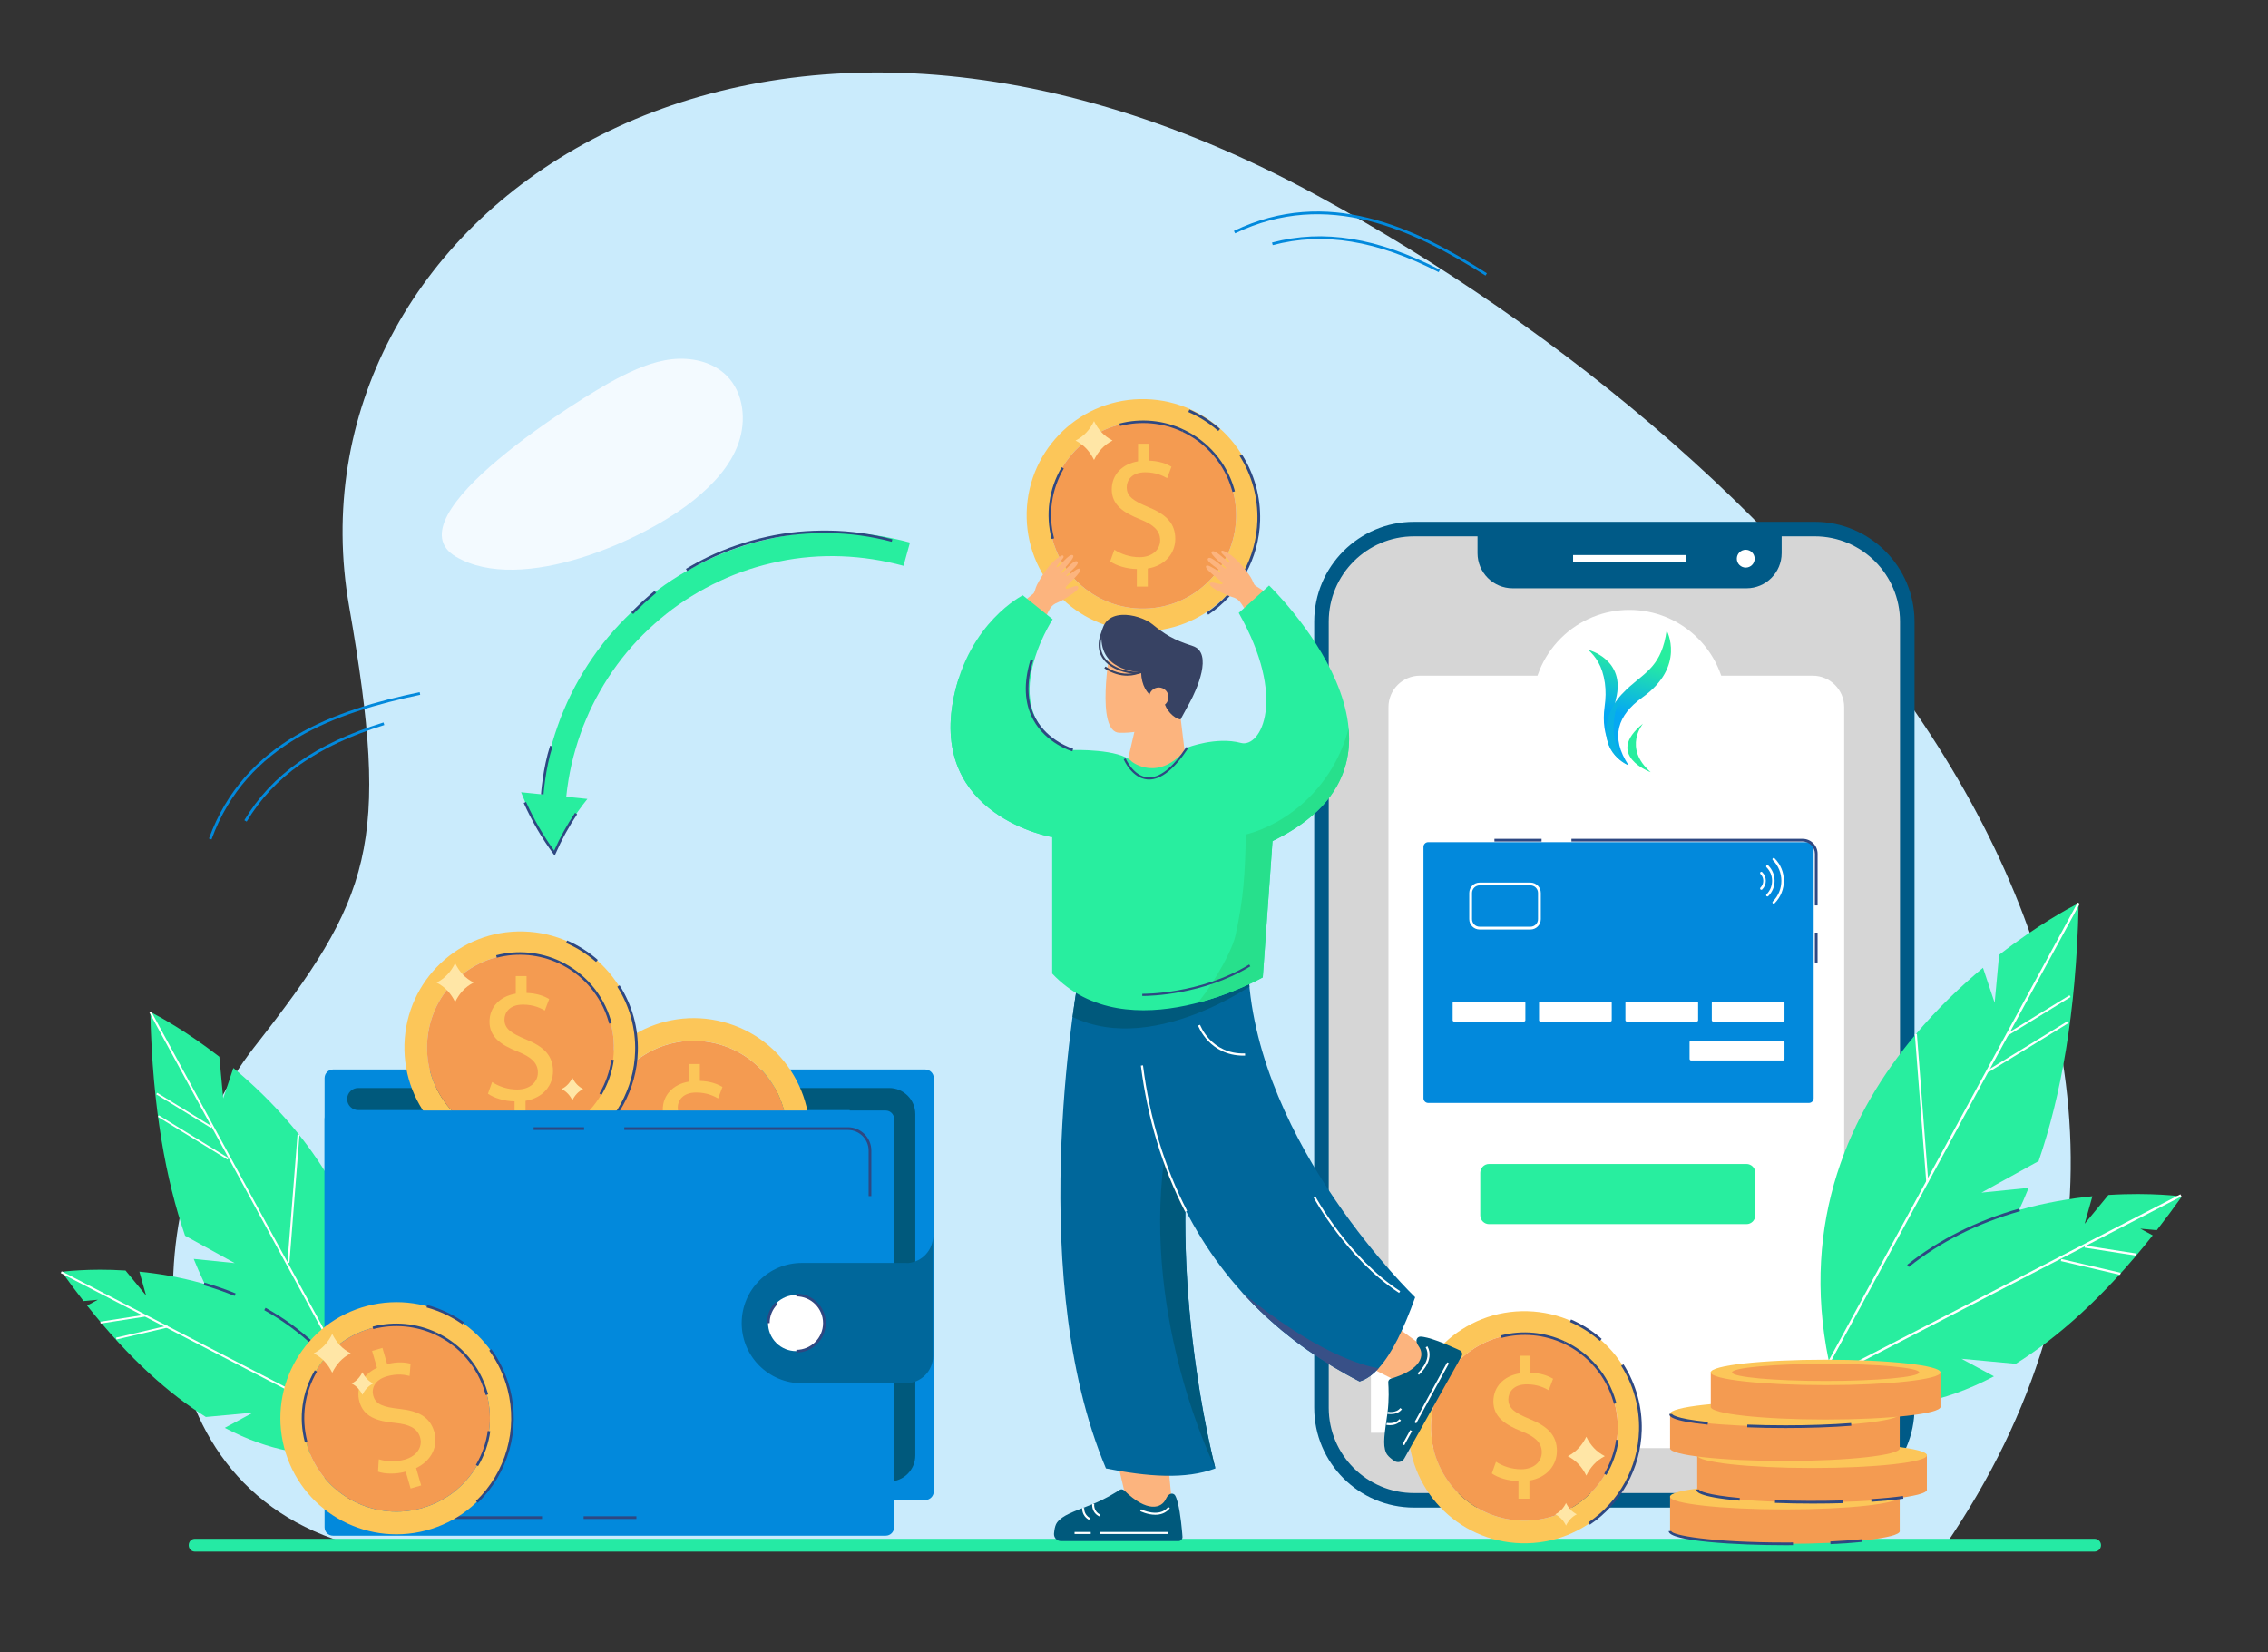 <?xml version="1.0" encoding="utf-8"?>
<!-- Generator: Adobe Illustrator 26.2.1, SVG Export Plug-In . SVG Version: 6.00 Build 0)  -->
<svg version="1.1" xmlns="http://www.w3.org/2000/svg" xmlns:xlink="http://www.w3.org/1999/xlink" x="0px" y="0px"
	 viewBox="0 0 2573.62 1875.06" style="enable-background:new 0 0 2573.62 1875.06;" xml:space="preserve">
<rect x="0" y="0" width="2573.62" height="1875.06" fill="#333333" stroke="none"/>
<style type="text/css">
	.st0{fill:#FFFFFF;}
	.st1{opacity:0;fill:#FFFFFF;}
	.st2{fill:#CAEBFC;}
	.st3{fill:#D6D6D6;}
	.st4{fill:#005A87;}
	.st5{fill:#25EAA4;}
	.st6{fill:#28EE9F;}
	.st7{fill:#2E4882;}
	.st8{fill:#0289DC;}
	.st9{fill:#F49B51;}
	.st10{fill:#FCC659;}
	.st11{fill:url(#SVGID_1_);}
	.st12{fill:url(#SVGID_00000177445422171675569180000006789704876845418933_);}
	.st13{opacity:0.66;fill:#0CB8DB;}
	.st14{fill:#F3FAFF;}
	.st15{fill:#FCB47E;}
	.st16{fill:#374263;}
	.st17{fill:#00679B;}
	.st18{fill:#00597C;}
	.st19{fill:#27E08C;}
	.st20{fill:#385087;}
	.st21{fill:#FFE6A6;}
</style>
<g id="Layer_2">
	<rect x="798.36" y="461.21" class="st0" width="900" height="600"/>
	<rect x="798.36" y="461.21" class="st1" width="900" height="600"/>
</g>
<g id="Layer_1">
	<path class="st2" d="M401.39,1753.41c-257.33-69.69-245.36-396.12-112.67-565.42s154.94-228.64,107.4-500.19
		c-76-434.09,444.55-822.09,1098.29-466.09c552.09,300.65,1129.71,921.24,713.11,1531.7
		C1836.51,1753.41,401.39,1753.41,401.39,1753.41z"/>
	<g>
		<g>
			<g>
				<g>
					<path class="st3" d="M2164.29,705.39v892.09c0,58.01-47.02,105.03-105.03,105.03h-454.7c-23.72,0-45.6-7.88-63.18-21.15
						c-25.4-19.16-41.83-49.59-41.83-83.88V705.39c0-57.99,47.02-105.01,105.01-105.01h454.7
						C2117.26,600.38,2164.29,647.4,2164.29,705.39z"/>
				</g>
			</g>
			<g>
				<g>
					<path class="st4" d="M2059.26,1710.75h-454.7c-62.45,0-113.26-50.81-113.26-113.26V705.39c0-62.45,50.81-113.26,113.26-113.26
						h454.7c62.45,0,113.26,50.81,113.26,113.26v892.09C2172.52,1659.94,2121.71,1710.75,2059.26,1710.75z M1604.56,608.61
						c-53.37,0-96.79,43.42-96.79,96.79v892.09c0,53.37,43.42,96.79,96.79,96.79h454.7c53.37,0,96.79-43.42,96.79-96.79V705.39
						c0-53.37-43.42-96.79-96.79-96.79H1604.56z"/>
				</g>
			</g>
		</g>
		<g>
			<path class="st4" d="M1981.85,667.56h-265.32c-22.04,0-39.9-17.87-39.9-39.9v-27.29h345.12v27.29
				C2021.76,649.7,2003.89,667.56,1981.85,667.56z"/>
		</g>
		<g>
			<g>
				<rect x="1785.08" y="629.85" class="st0" width="128.23" height="8.24"/>
			</g>
		</g>
		<g>
			<circle class="st0" cx="1980.98" cy="633.96" r="10.12"/>
		</g>
		<g>
			<g>
				<rect x="1555.65" y="1544.04" class="st0" width="81.8" height="81.8"/>
			</g>
			<g>
				<rect x="1786" y="1544.04" class="st0" width="81.8" height="81.8"/>
			</g>
			<g>
				<rect x="2016.35" y="1544.04" class="st0" width="81.8" height="81.8"/>
			</g>
			<g>
				<rect x="1901.18" y="1544.04" class="st0" width="81.8" height="81.8"/>
			</g>
			<g>
				<rect x="1670.83" y="1544.04" class="st0" width="81.8" height="81.8"/>
			</g>
		</g>
	</g>
	<g>
		<path class="st5" d="M2376.79,1746.15H221.06c-3.76,0-6.83,3.11-6.93,7.01c0,0.05,0,0.1,0,0.15c-0.1,4.04,3.03,7.38,6.93,7.38
			h2155.73c4.05,0,7.33-3.25,7.33-7.26C2384.12,1749.4,2380.83,1746.15,2376.79,1746.15z"/>
	</g>
	<g>
		<g>
			<g>
				<g>
					<g>
						<g>
							<path class="st0" d="M2057,1643.27h-445.74c-19.68,0-35.69-15.99-35.69-35.64V802.37c0-19.65,16.01-35.64,35.69-35.64H2057
								c19.68,0,35.69,15.99,35.69,35.64v805.26C2092.69,1627.28,2076.68,1643.27,2057,1643.27z"/>
						</g>
					</g>
				</g>
			</g>
			<g>
				<g>
					<g>
						<g>
							<g>
								<g>
									<g>
										<path class="st6" d="M2358.78,1024.87c-0.02,1-0.05,1.98-0.07,2.98c-2.81,122.23-20.31,216.7-45.38,289.72l-64.93,35.81
											l52.14-5.3l1.49-0.15c-32.32,80-73.87,130.6-112.29,162.53c-23.9,19.92-46.6,32.59-65.11,40.6
											c-1.22,0.54-2.42,1.05-3.61,1.54c-2.98,1.24-5.86,2.34-8.59,3.34h-34.69c-0.39-1.64-0.76-3.25-1.1-4.88
											c-0.24-1.03-0.46-2.05-0.66-3.08c-0.32-1.34-0.59-2.71-0.85-4.05c-32.64-159.68,25.46-282.64,97.45-368.69
											c0.2-0.29,0.44-0.56,0.71-0.85c25.05-29.86,51.78-55.27,76.9-76.19l13.26,39.74l5.05-54.44
											c43.62-33.86,79.44-53.07,88.22-57.59C2358.07,1025.21,2358.78,1024.87,2358.78,1024.87z"/>
									</g>
								</g>
							</g>
						</g>
					</g>
				</g>
				<g>
					<g>
						<g>
							<g>
								<g>
									<g>
										<g>
											<polygon class="st0" points="2359.98,1025.5 2358.71,1027.84 2279.88,1172.87 2278.47,1175.44 2256.98,1214.98 
												2256.25,1216.3 2187.73,1342.36 2187.63,1342.53 2075.97,1547.98 2074.29,1551.06 2071.63,1555.94 2068.6,1555.94 
												2071.24,1551.06 2075.12,1543.93 2185.31,1341.19 2187.36,1337.43 2356.71,1025.92 2357.63,1024.21 											"/>
										</g>
									</g>
								</g>
							</g>
						</g>
					</g>
				</g>
				<g>
					<g>
						<g>
							<g>
								<g>
									<g>
										
											<rect x="2248.57" y="1187.51" transform="matrix(0.852 -0.523 0.523 0.852 -281.77 1378.99)" class="st0" width="107.06" height="2.33"/>
									</g>
								</g>
							</g>
						</g>
					</g>
				</g>
				<g>
					<g>
						<g>
							<g>
								<g>
									<g>
										
											<rect x="2272.12" y="1152.07" transform="matrix(0.852 -0.523 0.523 0.852 -261.476 1380.021)" class="st0" width="83.92" height="2.33"/>
									</g>
								</g>
							</g>
						</g>
					</g>
				</g>
				<g>
					<g>
						<g>
							<g>
								<g>
									<g>
										
											<rect x="2178.96" y="1174.11" transform="matrix(0.997 -0.077 0.077 0.997 -89.962 170.626)" class="st0" width="2.33" height="168.76"/>
									</g>
								</g>
							</g>
						</g>
					</g>
				</g>
				<g>
					<g>
						<g>
							<g>
								<g>
									<g>
										<path class="st6" d="M2062.41,1582.23c0,0,79.97,43.03,200.26-20.42l-36.89-19.93l61.61,5.71
											c47.2-29.47,99.71-75.4,155.41-145.74l-14.08-7.59l18.68,1.72c9.4-12.03,18.89-24.77,28.46-38.25
											c0,0-34.1-4.83-83.36-1.73l-26.92,32.72l8.78-31.24C2273.43,1367.44,2124.91,1412.28,2062.41,1582.23z"/>
									</g>
								</g>
							</g>
						</g>
					</g>
				</g>
				<g>
					<g>
						<g>
							<g>
								<g>
									<g>
										<g>
											
												<rect x="2030.29" y="1464.67" transform="matrix(0.888 -0.459 0.459 0.888 -419.999 1203.134)" class="st0" width="471.89" height="2.63"/>
										</g>
									</g>
								</g>
							</g>
						</g>
					</g>
				</g>
				<g>
					<g>
						<g>
							<g>
								<g>
									<g>
										
											<rect x="2394.41" y="1390.28" transform="matrix(0.154 -0.988 0.988 0.154 623.195 3567.342)" class="st0" width="2.44" height="58.63"/>
									</g>
								</g>
							</g>
						</g>
					</g>
				</g>
				<g>
					<g>
						<g>
							<g>
								<g>
									<g>
										
											<rect x="2370.37" y="1402.65" transform="matrix(0.227 -0.974 0.974 0.227 434.297 3421.345)" class="st0" width="2.44" height="69.09"/>
									</g>
								</g>
							</g>
						</g>
					</g>
				</g>
				<g>
					<g>
						<g>
							<g>
								<g>
									<g>
										<g>
											<path class="st7" d="M2166.09,1437.71l-1.93-2.41c35.74-28.56,78.55-50.05,127.25-63.88l0.84,2.97
												C2243.95,1388.1,2201.5,1409.4,2166.09,1437.71z"/>
										</g>
									</g>
								</g>
							</g>
						</g>
					</g>
				</g>
			</g>
			<g>
				<g>
					<g>
						<path class="st6" d="M1981.85,1389.1h-292.14c-5.48,0-9.97-4.49-9.97-9.97v-48.33c0-5.48,4.49-9.97,9.97-9.97h292.14
							c5.48,0,9.97,4.49,9.97,9.97v48.33C1991.82,1384.61,1987.34,1389.1,1981.85,1389.1z"/>
					</g>
				</g>
			</g>
			<g>
				<g>
					<g>
						<g>
							<path class="st8" d="M1620.67,1251.6h432.04c2.95,0,5.36-2.41,5.36-5.37V961.02c0-2.95-2.41-5.37-5.37-5.37h-432.04
								c-2.95,0-5.37,2.41-5.37,5.37v285.22C1615.31,1249.19,1617.72,1251.6,1620.67,1251.6z"/>
						</g>
					</g>
				</g>
				<g>
					<g>
						<g>
							<g>
								<g>
									<g>
										<path class="st0" d="M1729.46,1159.15h-79.6c-0.8,0-1.45-0.65-1.45-1.45V1138c0-0.8,0.65-1.45,1.45-1.45h79.6
											c0.8,0,1.45,0.65,1.45,1.45v19.7C1730.91,1158.5,1730.26,1159.15,1729.46,1159.15z"/>
									</g>
								</g>
							</g>
						</g>
					</g>
					<g>
						<g>
							<g>
								<g>
									<g>
										<path class="st0" d="M1827.48,1159.15h-79.6c-0.8,0-1.45-0.65-1.45-1.45V1138c0-0.8,0.65-1.45,1.45-1.45h79.6
											c0.8,0,1.45,0.65,1.45,1.45v19.7C1828.93,1158.5,1828.28,1159.15,1827.48,1159.15z"/>
									</g>
								</g>
							</g>
						</g>
					</g>
					<g>
						<g>
							<g>
								<g>
									<g>
										<path class="st0" d="M1925.5,1159.15h-79.6c-0.8,0-1.45-0.65-1.45-1.45V1138c0-0.8,0.65-1.45,1.45-1.45h79.6
											c0.8,0,1.45,0.65,1.45,1.45v19.7C1926.95,1158.5,1926.3,1159.15,1925.5,1159.15z"/>
									</g>
								</g>
							</g>
						</g>
					</g>
					<g>
						<g>
							<g>
								<g>
									<g>
										<path class="st0" d="M2023.52,1159.15h-79.6c-0.8,0-1.45-0.65-1.45-1.45V1138c0-0.8,0.65-1.45,1.45-1.45h79.6
											c0.8,0,1.45,0.65,1.45,1.45v19.7C2024.97,1158.5,2024.32,1159.15,2023.52,1159.15z"/>
									</g>
								</g>
							</g>
						</g>
					</g>
				</g>
				<g>
					<g>
						<g>
							<g>
								<g>
									<g>
										<path class="st0" d="M2023.21,1203.37h-104.19c-0.97,0-1.77-0.8-1.77-1.77v-19.07c0-0.97,0.8-1.77,1.77-1.77h104.19
											c0.97,0,1.77,0.8,1.77,1.77v19.07C2024.97,1202.57,2024.18,1203.37,2023.21,1203.37z"/>
									</g>
								</g>
							</g>
						</g>
					</g>
				</g>
				<g>
					<g>
						<g>
							<g>
								<g>
									<g>
										<path class="st0" d="M1667.23,1042.99v-29.69c0-6.49,5.28-11.77,11.77-11.77h57.67c6.49,0,11.77,5.28,11.77,11.77v29.69
											c0,6.49-5.28,11.77-11.77,11.77H1679C1672.51,1054.76,1667.23,1049.48,1667.23,1042.99z M1679,1004.7
											c-4.75,0-8.61,3.86-8.61,8.61v29.69c0,4.75,3.86,8.61,8.61,8.61h57.67c4.75,0,8.61-3.86,8.61-8.61v-29.69
											c0-4.75-3.86-8.61-8.61-8.61H1679z"/>
									</g>
								</g>
							</g>
						</g>
					</g>
				</g>
				<g>
					<g>
						<g>
							<g>
								<g>
									<path class="st0" d="M2011.29,1024.03c0-0.37,0.14-0.73,0.42-1.01c12.97-12.97,12.97-34.07,0-47.04
										c-0.56-0.56-0.56-1.46,0-2.02c0.56-0.56,1.46-0.56,2.02,0c14.08,14.08,14.08,37,0,51.08c-0.56,0.56-1.46,0.56-2.02,0
										C2011.43,1024.76,2011.29,1024.4,2011.29,1024.03z"/>
								</g>
							</g>
						</g>
					</g>
					<g>
						<g>
							<g>
								<g>
									<path class="st0" d="M2004.14,983.15c0-0.37,0.14-0.73,0.42-1.01c0.56-0.56,1.46-0.56,2.02,0c9.57,9.57,9.57,25.15,0,34.73
										c-0.56,0.56-1.46,0.56-2.02,0c-0.56-0.56-0.56-1.46,0-2.02c8.46-8.46,8.46-22.22,0-30.68
										C2004.28,983.88,2004.14,983.51,2004.14,983.15z"/>
								</g>
							</g>
						</g>
					</g>
					<g>
						<g>
							<g>
								<g>
									<path class="st0" d="M1997.27,1008.26c0-0.37,0.14-0.73,0.42-1.01c4.27-4.27,4.27-11.23,0-15.5
										c-0.56-0.56-0.56-1.46,0-2.02c0.56-0.56,1.46-0.56,2.02,0c5.39,5.39,5.39,14.16,0,19.55c-0.56,0.56-1.46,0.56-2.02,0
										C1997.41,1009,1997.27,1008.63,1997.27,1008.26z"/>
								</g>
							</g>
						</g>
					</g>
				</g>
			</g>
			<g>
				<g>
					<g>
						<g>
							<g>
								<path class="st9" d="M2155.82,1737.46c0,7.95-58.38,14.42-130.38,14.42c-72,0-130.38-6.47-130.38-14.42
									c0-0.15,0.03-0.28,0.06-0.43v-38.97h260.61v38.88C2155.79,1737.12,2155.82,1737.28,2155.82,1737.46z"/>
							</g>
						</g>
						<g>
							<g>
								<ellipse class="st10" cx="2025.43" cy="1698.41" rx="130.37" ry="14.42"/>
							</g>
						</g>
					</g>
					<g>
						<g>
							<g>
								<path class="st9" d="M2186.63,1690.44c0,7.95-58.38,14.42-130.38,14.42c-72,0-130.38-6.47-130.38-14.42
									c0-0.15,0.03-0.28,0.06-0.43v-38.97h260.61v38.88C2186.59,1690.1,2186.63,1690.25,2186.63,1690.44z"/>
							</g>
						</g>
						<g>
							<g>
								<ellipse class="st10" cx="2056.24" cy="1651.39" rx="130.37" ry="14.42"/>
							</g>
						</g>
					</g>
					<g>
						<g>
							<g>
								<path class="st9" d="M2155.82,1643.42c0,7.95-58.38,14.42-130.38,14.42c-72,0-130.38-6.47-130.38-14.42
									c0-0.15,0.03-0.28,0.06-0.43v-38.97h260.61v38.88C2155.79,1643.08,2155.82,1643.23,2155.82,1643.42z"/>
							</g>
						</g>
						<g>
							<g>
								<ellipse class="st10" cx="2025.43" cy="1604.37" rx="130.37" ry="14.42"/>
							</g>
						</g>
					</g>
					<g>
						<g>
							<g>
								<g>
									<path class="st7" d="M2025.45,1753.41c-53.03,0-131.92-4.25-131.92-15.96h3.08c0,4.49,44.25,12.88,128.84,12.88
										c3.07,0,6.13-0.01,9.15-0.04l0.02,3.08C2031.59,1753.4,2028.53,1753.41,2025.45,1753.41z"/>
								</g>
							</g>
						</g>
						<g>
							<g>
								<g>
									<path class="st7" d="M2077.14,1752.23l-0.14-3.07c13.2-0.63,25.31-1.5,35.98-2.57l0.31,3.06
										C2102.56,1750.73,2090.4,1751.6,2077.14,1752.23z"/>
								</g>
							</g>
						</g>
					</g>
					<g>
						<g>
							<g>
								<g>
									<path class="st7" d="M1973.99,1702.92c-49-4.46-49-10.64-49-12.67h3.08c0,1.5,8.3,6.15,46.19,9.6L1973.99,1702.92z"/>
								</g>
							</g>
						</g>
						<g>
							<g>
								<g>
									<path class="st7" d="M2056.92,1706.21c-14.66,0-29.05-0.27-42.79-0.79l0.12-3.08c24.53,0.94,51.64,1.05,76.91,0.29
										l0.09,3.08C2080.06,1706.04,2068.51,1706.21,2056.92,1706.21z"/>
								</g>
							</g>
						</g>
						<g>
							<g>
								<g>
									<path class="st7" d="M2123.62,1704.19l-0.2-3.07c13.9-0.91,26.03-2.1,36.04-3.51l0.43,3.05
										C2149.8,1702.07,2137.6,1703.27,2123.62,1704.19z"/>
								</g>
							</g>
						</g>
					</g>
					<g>
						<g>
							<g>
								<g>
									<path class="st7" d="M1937.77,1616.65c-43.45-4.43-43.45-10.03-43.45-12.13h3.08c0,0.05,1.11,5.03,40.69,9.07
										L1937.77,1616.65z"/>
								</g>
							</g>
						</g>
						<g>
							<g>
								<g>
									<path class="st7" d="M2026.24,1620.47c-14.99,0-29.65-0.28-43.57-0.82l0.12-3.08c13.88,0.55,28.5,0.82,43.45,0.82
										c26.76,0,52.45-0.89,74.31-2.58l0.23,3.07C2078.85,1619.58,2053.07,1620.47,2026.24,1620.47z"/>
								</g>
							</g>
						</g>
					</g>
					<g>
						<g>
							<g>
								<path class="st9" d="M2202.03,1596.4c0,7.95-58.38,14.42-130.38,14.42c-72,0-130.38-6.47-130.38-14.42
									c0-0.15,0.03-0.28,0.06-0.43v-38.97h260.61v38.88C2202,1596.06,2202.03,1596.21,2202.03,1596.4z"/>
							</g>
						</g>
						<g>
							<g>
								<ellipse class="st10" cx="2071.64" cy="1557.35" rx="130.37" ry="14.42"/>
							</g>
						</g>
						<g>
							<g>
								<path class="st9" d="M2177.84,1557.35c0,5.36-47.54,9.7-106.19,9.7c-58.65,0-106.19-4.34-106.19-9.7
									c0-5.36,47.54-9.7,106.19-9.7C2130.29,1547.65,2177.84,1551.99,2177.84,1557.35z"/>
							</g>
						</g>
					</g>
				</g>
				<g>
					<g>
						<g>
							<path class="st10" d="M1733.35,1487.92c-72.7-1.99-133.24,55.35-135.22,128.08c-1.99,72.7,55.35,133.26,128.08,135.22
								c72.7,1.99,133.26-55.35,135.22-128.08C1863.41,1550.44,1806.08,1489.9,1733.35,1487.92z M1835.75,1622.45
								c-0.77,28.3-12.52,54.61-33.09,74.08c-20.55,19.47-47.44,29.79-75.76,29.01c-58.41-1.6-104.66-50.41-103.06-108.85
								c0.77-28.3,12.49-54.61,33.07-74.08c19.83-18.78,45.59-29.04,72.81-29.04c0.99,0,1.96,0.03,2.95,0.06
								c57.48,1.54,103.12,48.82,103.12,105.93C1835.78,1620.52,1835.78,1621.48,1835.75,1622.45z"/>
						</g>
					</g>
					<g>
						<g>
							<path class="st9" d="M1835.78,1619.55c0,0.97,0,1.93-0.03,2.9c-0.77,28.3-12.52,54.61-33.1,74.08
								c-20.55,19.47-47.44,29.79-75.76,29.01c-58.41-1.6-104.67-50.42-103.07-108.86c0.77-28.3,12.49-54.61,33.07-74.08
								c19.83-18.78,45.59-29.04,72.81-29.04c0.99,0,1.96,0.03,2.95,0.06C1790.14,1515.16,1835.78,1562.43,1835.78,1619.55z"/>
						</g>
					</g>
					<g>
						<g>
							<g>
								<path class="st10" d="M1723.07,1700.64v-19.95c-11.45-0.2-23.3-3.75-30.21-8.69l4.74-13.23c7.11,4.74,17.38,8.49,28.44,8.49
									c14.02,0,23.5-8.1,23.5-19.35c0-10.86-7.7-17.58-22.32-23.5c-20.14-7.9-32.59-16.99-32.59-34.17
									c0-16.39,11.65-28.83,29.82-31.79v-19.95h12.24v19.16c11.85,0.39,19.95,3.55,25.67,6.91l-4.94,13.03
									c-4.15-2.37-12.24-6.71-24.88-6.71c-15.21,0-20.93,9.08-20.93,16.98c0,10.27,7.31,15.4,24.49,22.51
									c20.34,8.29,30.61,18.56,30.61,36.14c0,15.6-10.86,30.22-31.2,33.57v20.54H1723.07z"/>
							</g>
						</g>
					</g>
					<g>
						<g>
							<path class="st7" d="M1831.43,1593.04c-0.22-0.86-0.47-1.72-0.72-2.58c-8.41-29.06-28.89-52.98-56.26-65.8l1.22-2.6
								c28.11,13.17,49.16,37.74,57.75,67.43c0.3,1.06,0.56,1.94,0.79,2.83L1831.43,1593.04z"/>
						</g>
					</g>
					<g>
						<g>
							<path class="st7" d="M1774.46,1524.67c-22-10.31-47.05-12.61-70.55-6.5l-0.72-2.78c24.14-6.29,49.88-3.91,72.49,6.67
								L1774.46,1524.67z"/>
						</g>
					</g>
					<g>
						<g>
							<path class="st7" d="M1822.85,1673.76l-2.48-1.45c7.05-11.99,11.58-24.95,13.47-38.54l2.85,0.4
								C1834.74,1648.13,1830.09,1661.45,1822.85,1673.76z"/>
						</g>
					</g>
					<g>
						<g>
							<g>
								<path class="st7" d="M1815.5,1521.62c-10.18-8.92-21.61-16.16-33.98-21.52l1.23-2.83c12.66,5.49,24.36,12.91,34.78,22.04
									L1815.5,1521.62z"/>
							</g>
						</g>
					</g>
					<g>
						<g>
							<g>
								<path class="st7" d="M1804.11,1730.17l-1.72-2.56c34.86-23.47,56.36-62.54,57.49-104.5c0.71-26.08-6.29-51.44-20.24-73.35
									l2.6-1.65c14.28,22.43,21.45,48.39,20.73,75.09C1861.8,1666.15,1839.8,1706.14,1804.11,1730.17z"/>
							</g>
						</g>
					</g>
				</g>
			</g>
			<g>
				<g>
					<g>
						<g>
							<path class="st7" d="M2062.52,1027.47h-3.08v-58.66c0-7.65-6.23-13.88-13.88-13.88H1783.2v-3.08h262.37
								c9.35,0,16.96,7.61,16.96,16.96V1027.47z"/>
						</g>
					</g>
				</g>
				<g>
					<g>
						<g>
							<rect x="2059.44" y="1058.28" class="st7" width="3.08" height="33.93"/>
						</g>
					</g>
				</g>
				<g>
					<g>
						<g>
							<rect x="1695.82" y="951.85" class="st7" width="53.49" height="3.08"/>
						</g>
					</g>
				</g>
			</g>
			<g>
				<g>
					
						<ellipse transform="matrix(0.707 -0.707 0.707 0.707 -25.521 1542.496)" class="st0" cx="1849.2" cy="802.05" rx="110.08" ry="110.08"/>
				</g>
				<g>
					<linearGradient id="SVGID_1_" gradientUnits="userSpaceOnUse" x1="1831.658" y1="738.095" x2="1816.357" y2="804.398">
						<stop  offset="0" style="stop-color:#28EE9F"/>
						<stop  offset="1" style="stop-color:#05A8F2"/>
					</linearGradient>
					<path class="st11" d="M1802.23,737.4c0,0,42.85,10.63,31.56,55.47c-9.3,39.2-8.3,50.82,0.33,62.78c0,0-18.59-16.23-13.22-54.26
						c1.24-8.74,1.47-17.63,0.24-26.37C1818.36,755.4,1810.5,744.89,1802.23,737.4z"/>
					
						<linearGradient id="SVGID_00000179646736204426052590000013703236466971998878_" gradientUnits="userSpaceOnUse" x1="1868.036" y1="746.49" x2="1852.735" y2="812.793">
						<stop  offset="0" style="stop-color:#28EE9F"/>
						<stop  offset="1" style="stop-color:#05A8F2"/>
					</linearGradient>
					<path style="fill:url(#SVGID_00000179646736204426052590000013703236466971998878_);" d="M1891.25,715.37
						c0,0,22.24,40.74-27.92,76.29c-27.57,19.93-36.52,44.62-15.26,76.84c0,0-33.61-13.25-23.45-52.81
						c3.78-14.72,13.31-26.57,24.67-36.65C1868.06,762.37,1885.74,754.71,1891.25,715.37z"/>
					<path class="st6" d="M1864.47,821.11c0,0-23.25,27.24,8.64,55.14C1873.11,876.25,1819.96,856.98,1864.47,821.11z"/>
					<path class="st13" d="M1840.95,787.19c-7.55,8.22-13.53,17.56-16.33,28.49c-8.97,34.97,16.23,49.37,22.2,52.25
						c0.03-0.1,0.08-0.19,0.1-0.3C1818.05,833.9,1836.54,795.26,1840.95,787.19z"/>
				</g>
			</g>
		</g>
		<g>
			<g>
				<path class="st14" d="M787.78,567.1c21.31-17.29,40.93-38.13,50.16-63.97c9.23-25.85,6.06-57.48-13.39-76.85
					c-15.86-15.79-39.94-21.12-62.17-18.61c-22.24,2.51-43.06,11.94-62.91,22.28c-37.97,19.77-258.84,156.71-182.06,201.81
					C591.33,675.17,730.67,613.44,787.78,567.1z"/>
			</g>
		</g>
		<g>
			<g>
				<g>
					<g>
						<path class="st8" d="M279.9,932.35l-2.64-1.59c31.15-51.96,81.34-87.22,157.92-110.95l0.91,2.94
							C360.27,846.26,310.64,881.08,279.9,932.35z"/>
					</g>
				</g>
			</g>
			<g>
				<g>
					<g>
						<path class="st8" d="M240,952.58l-2.89-1.05C277.32,841,380.53,805.54,476.2,785.44l0.63,3.01
							C382,808.39,279.7,843.48,240,952.58z"/>
					</g>
				</g>
			</g>
			<g>
				<g>
					<g>
						<path class="st8" d="M1632.55,308.82c-70.68-36.13-130.52-45.86-188.33-30.63l-0.79-2.98
							c58.58-15.44,119.12-5.63,190.52,30.87L1632.55,308.82z"/>
					</g>
				</g>
			</g>
			<g>
				<g>
					<g>
						<path class="st8" d="M1685.67,312.71c-81.8-51.96-179.52-98.28-284.13-47.9l-1.34-2.78c105.97-51.03,204.6-4.34,287.12,48.08
							L1685.67,312.71z"/>
					</g>
				</g>
			</g>
		</g>
		<g>
			<g>
				<g>
					<path class="st10" d="M1300.28,452.95c-72.7-1.99-133.24,55.35-135.22,128.08c-1.99,72.7,55.35,133.26,128.08,135.22
						c72.7,1.99,133.26-55.35,135.22-128.08C1430.35,515.47,1373.01,454.93,1300.28,452.95z M1402.69,587.48
						c-0.77,28.3-12.52,54.61-33.1,74.08c-20.55,19.47-47.44,29.79-75.76,29.01c-58.41-1.6-104.66-50.41-103.06-108.86
						c0.77-28.3,12.49-54.61,33.07-74.08c19.83-18.78,45.59-29.04,72.81-29.04c0.99,0,1.96,0.03,2.95,0.06
						c57.48,1.54,103.12,48.82,103.12,105.93C1402.71,585.55,1402.71,586.52,1402.69,587.48z"/>
				</g>
			</g>
			<g>
				<g>
					<path class="st9" d="M1402.72,584.58c0,0.97,0,1.93-0.03,2.9c-0.77,28.3-12.52,54.61-33.1,74.08
						c-20.55,19.47-47.44,29.79-75.76,29.01c-58.41-1.6-104.67-50.42-103.07-108.86c0.77-28.3,12.49-54.61,33.07-74.08
						c19.83-18.78,45.59-29.04,72.81-29.04c0.99,0,1.96,0.03,2.95,0.06C1357.07,480.19,1402.72,527.47,1402.72,584.58z"/>
				</g>
			</g>
			<g>
				<g>
					<g>
						<path class="st10" d="M1290.01,665.67v-19.95c-11.45-0.2-23.3-3.75-30.21-8.69l4.74-13.23c7.11,4.74,17.38,8.49,28.44,8.49
							c14.02,0,23.5-8.1,23.5-19.35c0-10.86-7.7-17.58-22.32-23.5c-20.14-7.9-32.58-16.99-32.58-34.17
							c0-16.39,11.65-28.83,29.82-31.79v-19.95h12.24v19.16c11.85,0.39,19.95,3.55,25.67,6.91l-4.94,13.03
							c-4.15-2.37-12.24-6.71-24.88-6.71c-15.21,0-20.93,9.08-20.93,16.98c0,10.27,7.31,15.4,24.49,22.51
							c20.34,8.29,30.61,18.56,30.61,36.14c0,15.6-10.86,30.22-31.2,33.57v20.54H1290.01z"/>
					</g>
				</g>
			</g>
			<g>
				<g>
					<g>
						<path class="st7" d="M1398.55,558.29c-0.24-0.91-0.5-1.81-0.76-2.71c-8.37-28.93-28.85-52.85-56.21-65.66l1.22-2.6
							c28.11,13.17,49.16,37.74,57.75,67.43c0.28,0.97,0.55,1.89,0.79,2.83L1398.55,558.29z"/>
					</g>
				</g>
				<g>
					<g>
						<path class="st7" d="M1341.57,489.91c-22.01-10.3-47.06-12.61-70.55-6.5l-0.72-2.78c24.14-6.28,49.88-3.91,72.49,6.67
							L1341.57,489.91z"/>
					</g>
				</g>
				<g>
					<g>
						<path class="st7" d="M1193.36,611.63c-7.22-27.79-3.2-56.72,11.33-81.44l2.48,1.46c-14.14,24.06-18.06,52.21-11.03,79.26
							L1193.36,611.63z"/>
					</g>
				</g>
			</g>
			<g>
				<g>
					<g>
						<g>
							<path class="st7" d="M1382.43,489.05c-10.18-8.92-21.61-16.16-33.97-21.53l1.22-2.83c12.66,5.49,24.36,12.9,34.78,22.03
								L1382.43,489.05z"/>
						</g>
					</g>
				</g>
				<g>
					<g>
						<g>
							<path class="st7" d="M1371.05,697.59l-1.72-2.55c34.87-23.47,56.36-62.54,57.5-104.5c0.71-26.07-6.29-51.44-20.24-73.35
								l2.6-1.65c14.28,22.43,21.45,48.4,20.73,75.09C1428.74,633.57,1406.73,673.56,1371.05,697.59z"/>
						</g>
					</g>
				</g>
			</g>
			<g>
				<g>
					<g>
						<g>
							<path class="st15" d="M1278.43,868.31l11.67-50l47.63-19.83l8.48,69.83c0,0-7.07,45.37-50.88,61.62
								C1251.51,946.18,1278.43,868.31,1278.43,868.31z"/>
						</g>
					</g>
				</g>
			</g>
			<g>
				<g>
					<g>
						<g>
							<path class="st15" d="M1259.68,736.84c0,0-16.96,93.99,10.6,94.7c27.56,0.71,50.18-9.89,55.83-16.25
								c5.65-6.36,9.89-37.46,9.89-37.46s3.53-40.28-13.43-48.06C1305.62,722,1268.87,708.57,1259.68,736.84z"/>
						</g>
					</g>
				</g>
			</g>
			<g>
				<g>
					<g>
						<g>
							<path class="st16" d="M1350.37,796.64c-5.42,10-10.76,19.79-10.76,19.79c-8.05-1.26-16.97-11.33-18.54-20
								c0,0-25.33-2.37-26.22-33.72c0,0-44,0.29-45.04-37.89c-1.08-38.16,42.92-28.33,57.51-16.68
								c14.56,11.65,23.4,17.59,46.09,24.9C1377.26,740.74,1357.32,783.81,1350.37,796.64z"/>
						</g>
					</g>
				</g>
			</g>
			<g>
				<g>
					<g>
						<g>
							<g>
								<g>
									<path class="st15" d="M1329.79,1704.56l-5.42-55.55h-58.71l12.75,53.94c0,0,6.8,18.09,26.54,17.42
										C1323.93,1719.72,1329.79,1704.56,1329.79,1704.56z"/>
								</g>
							</g>
						</g>
					</g>
				</g>
			</g>
			<g>
				<g>
					<g>
						<g>
							<g>
								<path class="st15" d="M1618.91,1530.78l-45.1-32.89l-39.04,43.85l57.78,29.3c0,0,7.16,1.42,21.65-11.2
									C1628.52,1547.38,1618.91,1530.78,1618.91,1530.78z"/>
							</g>
						</g>
					</g>
				</g>
			</g>
			<g>
				<g>
					<g>
						<g>
							<g>
								<g>
									<path class="st17" d="M1379.21,1666.31c-33.98,12.85-77.42,9.34-124.22,0c-1.36-3.27-2.71-6.53-4.01-9.83
										c-89.19-225.42-26.03-552.86-26.03-552.86h140.27l-3.17,108.23c-6.16,28.59-10.38,57.55-13.09,86.26
										C1331.15,1486.92,1379.21,1666.31,1379.21,1666.31z"/>
								</g>
							</g>
						</g>
					</g>
				</g>
				<g>
					<g>
						<path class="st18" d="M1379.18,1666.22c-2.19-4.41-82.07-166.73-58.29-349.86l25.32,20.4
							C1337.65,1508.2,1378.04,1661.91,1379.18,1666.22z"/>
					</g>
				</g>
			</g>
			<g>
				<g>
					<g>
						<g>
							<g>
								<g>
									<path class="st17" d="M1605.87,1472.07c-12.88,36.14-26.59,64.2-41.5,80.59c-6.93,7.61-14.11,12.72-21.6,14.94
										c-21.5-11.03-41.19-22.98-59.18-35.68c-2.46-1.69-4.87-3.42-7.27-5.18c-3.2-2.34-6.35-4.71-9.4-7.09
										c-1.42-1.08-2.8-2.16-4.16-3.27c-2.77-2.16-5.48-4.37-8.13-6.56c-2.37-1.97-4.71-3.97-6.99-5.95
										c-12.11-10.47-23.26-21.26-33.55-32.32c-0.99-1.05-1.97-2.13-2.93-3.17c-0.71-0.77-1.42-1.57-2.13-2.34l-0.03-0.03
										c-141.47-157.25-115.5-362.4-115.5-362.4h123.05C1427.09,1300.34,1605.87,1472.07,1605.87,1472.07z"/>
								</g>
							</g>
						</g>
					</g>
				</g>
			</g>
			<g>
				<g>
					<g>
						<g>
							<path class="st15" d="M1444.15,677.73c-10.5-7.66-17.82-11.89-19.59-13.16c-2.23-1.6-2.76-5.58-5.37-9.59
								c-6.01-9.21-18.5-25.5-31.42-30.03c-1.66-0.59-2.94,1.17-1.15,3.07c3.15,3.49,9.13,8.48,8.21,9.32
								c-1.98,1.67-15.97-15.16-19.92-11.26c-2.96,2.95,17.29,17.96,16.5,18.91c-1.58,1.89-16.83-15.3-20.54-11.42
								c-3.53,3.69,14.78,13.33,13.98,14.95c-0.83,1.68-13.51-8.83-16.01-6.44c-3.79,3.62,19.07,17.8,18.46,19.89
								c-0.82,3.4-12.63-3.69-14.39,0.31c-1.73,3.76,14.83,10.87,17.96,12.44c7.23,3.63,12.5,2.05,18.28,11.07
								c3.18,4.95,6.33,9.88,9.43,14.85L1444.15,677.73z"/>
						</g>
					</g>
				</g>
			</g>
			<g>
				<g>
					<g>
						<g>
							<path class="st15" d="M1154.34,688.97c9.62-8.74,16.45-13.73,18.07-15.18c2.05-1.83,2.15-5.84,4.32-10.11
								c4.99-9.8,15.67-27.34,28.03-33.22c1.58-0.76,3.05,0.85,1.47,2.93c-2.76,3.8-8.17,9.41-7.17,10.14
								c2.15,1.44,14.26-16.78,18.6-13.32c3.26,2.62-15.27,19.71-14.38,20.56c1.78,1.71,15.09-17.01,19.2-13.55
								c3.9,3.29-13.27,14.83-12.31,16.36c1,1.58,12.49-10.23,15.23-8.12c4.15,3.19-17.06,19.73-16.23,21.75
								c1.18,3.3,12.17-5.02,14.34-1.23c2.12,3.55-13.58,12.39-16.52,14.29c-6.8,4.38-12.21,3.38-17,12.96
								c-2.63,5.26-5.24,10.5-7.79,15.77L1154.34,688.97z"/>
						</g>
					</g>
				</g>
			</g>
			<g>
				<g>
					<g>
						<path class="st18" d="M1417.82,1119.68c-10.97,6.99-30.19,18.3-53.88,28.1c-21.23,8.75-46.06,16.33-71.78,18.58
							c-24.99,2.19-50.83-0.68-75.08-12.35c1.54-11.49,3.02-21.26,4.25-29.05c22.24,11.77,46.37,16.73,70.3,17.41
							c25.26,0.74,50.31-3.3,72.74-9.15c20.49-5.33,38.79-12.17,52.99-18.27C1417.48,1116.51,1417.63,1118.11,1417.82,1119.68z"/>
					</g>
				</g>
			</g>
			<g>
				<g>
					<g>
						<path class="st6" d="M1193.98,1104.77v-154.8c0,0-139.11-23.61-111.8-158.31c17.35-85.58,78.46-116.14,78.46-116.14
							l33.89,27.22c0,0-72.03,110.1,22.78,148.34c0,0,53.33-1.67,67.22,13.33c0,0,30.56,24.45,62.78-16.11
							c0,0,32.78-12.78,60.72-5.27c23,6.18,52.62-50.84-2.38-147.51l34.45-31.11c0,0,201.67,193.89,3.89,290.01l-11.04,154.66
							C1432.95,1109.08,1279.86,1195.89,1193.98,1104.77z"/>
					</g>
				</g>
			</g>
			<g>
				<g>
					<g>
						<circle class="st15" cx="1314.96" cy="791.08" r="10.97"/>
					</g>
				</g>
			</g>
			<g>
				<g>
					<g>
						<g>
							<g>
								<g>
									<path class="st0" d="M1344.9,1375.1c-25.85-50.18-42.77-106-50.3-165.89l2.43-0.31c7.49,59.61,24.33,115.15,50.04,165.08
										L1344.9,1375.1z"/>
								</g>
							</g>
						</g>
					</g>
				</g>
			</g>
			<g>
				<g>
					<g>
						<path class="st0" d="M1411.01,1197.9c-38.93,0-51.39-33.83-51.52-34.18l2.31-0.82c0.12,0.34,12.31,33.55,51.04,32.52
							l0.07,2.45C1412.27,1197.89,1411.64,1197.9,1411.01,1197.9z"/>
					</g>
				</g>
			</g>
			<g>
				<g>
					<g>
						<path class="st7" d="M1303.96,884.58c-0.73,0-1.46-0.03-2.18-0.1c-17.5-1.62-26.34-22.05-26.7-22.92l2.25-0.95
							c0.08,0.2,8.65,19.97,24.69,21.44c13.47,1.25,28.36-10.34,44.28-34.42l2.04,1.35C1332.7,872.62,1317.79,884.58,1303.96,884.58
							z"/>
					</g>
				</g>
			</g>
			<g>
				<g>
					<path class="st6" d="M1193.99,949.99c0,0-139.13-23.63-111.8-158.32c1.48-7.36,3.3-14.36,5.39-20.92
						c0.34-0.37,0.71-0.74,1.05-1.08c-2.31,30.41-3.4,57.04,10.07,85.83C1126.88,915.72,1195.91,949.83,1193.99,949.99z"/>
				</g>
			</g>
			<g>
				<g>
					<path class="st19" d="M1443.97,954.42l-11.03,154.66c0,0-31.79,18.05-74.56,29.05c7.39-5.61,38.51-53.19,43.72-77.23
						c9.35-43.12,10.51-67.95,11.71-113.92c46.03-11.95,98.49-52.51,116.54-120.17C1534.46,872.97,1514.86,919.95,1443.97,954.42z"
						/>
				</g>
			</g>
			<g>
				<g>
					<g>
						<path class="st7" d="M1296.89,1130.16c-0.43,0-0.67,0-0.71,0l0.05-2.45c0.65-0.01,65.32,0.91,121.29-33.23l1.28,2.09
							C1365.37,1129.15,1304.15,1130.16,1296.89,1130.16z"/>
					</g>
				</g>
			</g>
			<g>
				<g>
					<path class="st20" d="M1564.37,1552.66c-6.93,7.61-14.11,12.72-21.6,14.94c-21.5-11.03-41.19-22.98-59.18-35.68
						c-2.46-1.69-4.87-3.42-7.27-5.18c-3.2-2.34-6.35-4.71-9.4-7.09c-1.42-1.08-2.8-2.16-4.16-3.27c-2.77-2.16-5.48-4.37-8.13-6.56
						c-2.37-1.97-4.71-3.97-6.99-5.95c-12.11-10.47-23.26-21.26-33.55-32.32c-0.99-1.05-1.97-2.13-2.93-3.17
						c-0.71-0.77-1.42-1.57-2.13-2.34C1493.17,1535.59,1547,1549.8,1564.37,1552.66z"/>
				</g>
			</g>
			<g>
				<g>
					<path class="st0" d="M1587.64,1467.14c-59.23-38.46-96.86-107.95-97.24-108.65l2.04-1.09c0.37,0.69,37.74,69.67,96.46,107.8
						L1587.64,1467.14z"/>
				</g>
			</g>
			<g>
				<g>
					<g>
						<g>
							<g>
								<g>
									<g>
										<path class="st18" d="M1337.22,1748.79h-133.18c-4.64,0-8.34-3.93-7.99-8.55c0-0.06,0.01-0.11,0.01-0.17
											c0.09-1.02,0.22-2.06,0.37-3.11c0.46-3.54,1.42-7.09,3.08-9.3c6.32-8.38,18.58-12.2,40.42-20.86
											c13.71-5.45,25.36-12.69,30.47-16.08c1.66-1.11,3.82-0.83,5.27,0.55c26.34,25.76,42.52,20.27,47.35,9.64
											c3.7-8.1,8.93-6.41,10.38-4.04c4.44,7.42,6.87,29.18,7.86,40.08c0.12,1.17,0.22,2.25,0.28,3.11
											c0.15,2.03,0.25,3.27,0.25,3.27C1342.28,1746.17,1340.09,1748.79,1337.22,1748.79z"/>
									</g>
								</g>
							</g>
						</g>
					</g>
				</g>
				<g>
					<g>
						<g>
							<path class="st0" d="M1247.47,1720.77c-9.46-4.59-8.05-14.36-8.04-14.46l2.28,0.35c-0.05,0.33-1.13,8.2,6.76,12.02
								L1247.47,1720.77z"/>
						</g>
					</g>
					<g>
						<g>
							<path class="st0" d="M1235.78,1724.69c-8.7-4.91-7.77-13.39-7.73-13.75l2.29,0.27c-0.03,0.3-0.75,7.33,6.57,11.47
								L1235.78,1724.69z"/>
						</g>
					</g>
					<g>
						<g>
							<path class="st0" d="M1310.95,1718.89c-8.91,0-16.98-4.06-17.11-4.13l1.06-2.05c0.2,0.11,20.41,10.26,30.8-2.67l1.8,1.44
								C1322.93,1717.16,1316.76,1718.89,1310.95,1718.89z"/>
						</g>
					</g>
				</g>
				<g>
					<g>
						<g>
							<rect x="1247.69" y="1738.4" class="st0" width="77.61" height="2.31"/>
						</g>
					</g>
					<g>
						<g>
							<rect x="1219.37" y="1738.4" class="st0" width="18.35" height="2.31"/>
						</g>
					</g>
				</g>
			</g>
			<g>
				<g>
					<g>
						<g>
							<g>
								<g>
									<g>
										<path class="st18" d="M1658.62,1538.8l-65.07,116.2c-2.27,4.05-7.51,5.37-11.37,2.79c-0.04-0.03-0.08-0.05-0.12-0.08
											c-0.86-0.59-1.69-1.2-2.56-1.85c-2.83-2.16-5.48-4.71-6.59-7.24c-4.22-9.61-1.57-22.15,1.54-45.47
											c1.94-14.63,1.29-28.28,0.86-34.44c-0.15-1.97,1.14-3.73,3.05-4.31c35.34-10.41,38.45-27.17,31.55-36.6
											c-5.27-7.18-1.23-10.94,1.54-11.03c8.66-0.25,28.81,8.23,38.79,12.72c1.11,0.46,2.09,0.89,2.9,1.26
											c1.85,0.86,2.96,1.39,2.96,1.39C1658.83,1533.1,1660,1536.27,1658.62,1538.8z"/>
									</g>
								</g>
							</g>
						</g>
					</g>
				</g>
				<g>
					<g>
						<g>
							<path class="st0" d="M1578.19,1604.64c-2.22,0-3.82-0.32-3.98-0.35l0.47-2.26c0.1,0.02,9.59,1.9,14.32-4.24l1.83,1.41
								C1587.33,1603.75,1581.89,1604.64,1578.19,1604.64z"/>
						</g>
					</g>
					<g>
						<g>
							<path class="st0" d="M1577.14,1617.23c-2.22,0-3.81-0.32-3.98-0.36l0.47-2.26c0.09,0.02,9.59,1.9,14.32-4.24l1.83,1.41
								C1586.28,1616.34,1580.84,1617.23,1577.14,1617.23z"/>
						</g>
					</g>
					<g>
						<g>
							<path class="st0" d="M1610.06,1560.13l-1.5-1.76c0.17-0.15,17.23-14.99,9.21-29.51l2.02-1.12
								C1628.74,1543.91,1610.25,1559.97,1610.06,1560.13z"/>
						</g>
					</g>
				</g>
				<g>
					<g>
						<g>
							
								<rect x="1585.69" y="1580.18" transform="matrix(0.479 -0.878 0.878 0.479 -541.918 2249.366)" class="st0" width="77.61" height="2.31"/>
						</g>
					</g>
					<g>
						<g>
							
								<rect x="1587.57" y="1631.05" transform="matrix(0.479 -0.878 0.878 0.479 -601.019 2251.504)" class="st0" width="18.35" height="2.31"/>
						</g>
					</g>
				</g>
			</g>
			<g>
				<g>
					<g>
						<path class="st7" d="M1216.89,852.56c-1.2-0.34-29.63-8.68-44.39-35.84c-10.18-18.74-11.21-41.69-3.05-68.22l2.95,0.91
							c-7.91,25.69-6.97,47.83,2.79,65.81c14.12,26.02,42.26,34.3,42.54,34.38L1216.89,852.56z"/>
					</g>
				</g>
			</g>
			<g>
				<g>
					<path class="st16" d="M1289,764.5c-10.72,0-27.58-4.57-36.4-15.59c-5.46-6.82-9.91-18.85-0.09-37.46l2.04,1.08
						c-7.41,14.05-7.46,25.8-0.15,34.93c10.23,12.76,31.81,16.4,40.15,14.13l0.61,2.23C1293.52,764.27,1291.41,764.5,1289,764.5z"/>
				</g>
			</g>
			<g>
				<g>
					<path class="st16" d="M1279.09,766.73c-7.4,0-16.28-2.04-25.94-8.41l1.27-1.93c25.25,16.67,44.62,2.29,44.81,2.14l1.4,1.84
						C1300.5,760.47,1292.06,766.73,1279.09,766.73z"/>
				</g>
			</g>
		</g>
		<g>
			<g>
				<g>
					<g>
						<g>
							<g>
								<g>
									<path class="st6" d="M170.58,1148.32c0.02,0.87,0.04,1.72,0.06,2.58c2.44,106.04,17.62,187.99,39.37,251.33l56.33,31.07
										l-45.23-4.6l-1.29-0.13c28.04,69.4,64.08,113.3,97.42,141c20.73,17.28,40.43,28.27,56.48,35.22
										c1.06,0.47,2.1,0.91,3.13,1.33c2.58,1.08,5.08,2.03,7.45,2.9h30.09c0.34-1.42,0.66-2.82,0.95-4.24
										c0.21-0.89,0.4-1.78,0.57-2.67c0.28-1.16,0.51-2.35,0.74-3.52c28.31-138.52-22.09-245.19-84.54-319.84
										c-0.17-0.25-0.38-0.49-0.61-0.74c-21.73-25.9-44.92-47.95-66.71-66.09l-11.5,34.48l-4.38-47.23
										c-37.84-29.37-68.91-46.04-76.53-49.96C171.19,1148.62,170.58,1148.32,170.58,1148.32z"/>
								</g>
							</g>
						</g>
					</g>
				</g>
			</g>
			<g>
				<g>
					<g>
						<g>
							<g>
								<g>
									<g>
										<polygon class="st0" points="169.54,1148.87 170.64,1150.9 239.02,1276.72 240.25,1278.94 258.89,1313.25 259.52,1314.39 
											318.97,1423.75 319.05,1423.9 415.92,1602.13 417.38,1604.8 419.69,1609.03 422.31,1609.03 420.03,1604.8 416.66,1598.61 
											321.06,1422.73 319.29,1419.47 172.38,1149.23 171.57,1147.75 										"/>
									</g>
								</g>
							</g>
						</g>
					</g>
				</g>
			</g>
			<g>
				<g>
					<g>
						<g>
							<g>
								<g>
									
										<rect x="218.74" y="1243.99" transform="matrix(0.523 -0.852 0.852 0.523 -995.141 803.054)" class="st0" width="2.02" height="92.87"/>
								</g>
							</g>
						</g>
					</g>
				</g>
			</g>
			<g>
				<g>
					<g>
						<g>
							<g>
								<g>
									
										<rect x="208.35" y="1223.28" transform="matrix(0.523 -0.852 0.852 0.523 -973.891 779.53)" class="st0" width="2.02" height="72.8"/>
								</g>
							</g>
						</g>
					</g>
				</g>
			</g>
			<g>
				<g>
					<g>
						<g>
							<g>
								<g>
									<polygon class="st0" points="328.42,1432.92 339.84,1287.73 337.61,1287.57 326.19,1432.75 									"/>
								</g>
							</g>
						</g>
					</g>
				</g>
			</g>
			<g>
				<g>
					<g>
						<g>
							<g>
								<g>
									<path class="st6" d="M428.8,1637.98c0,0-69.37,37.33-173.73-17.71l32-17.29l-53.45,4.95
										c-40.94-25.56-86.5-65.41-134.82-126.43l12.21-6.59l-16.21,1.49c-8.15-10.44-16.39-21.49-24.69-33.18
										c0,0,29.58-4.19,72.32-1.5l23.35,28.39l-7.62-27.1C245.73,1451.65,374.58,1490.54,428.8,1637.98z"/>
								</g>
							</g>
						</g>
					</g>
				</g>
			</g>
			<g>
				<g>
					<g>
						<g>
							<g>
								<g>
									<g>
										
											<rect x="250.84" y="1332.45" transform="matrix(0.459 -0.888 0.888 0.459 -1229.44 1055.799)" class="st0" width="2.28" height="409.37"/>
									</g>
								</g>
							</g>
						</g>
					</g>
				</g>
			</g>
			<g>
				<g>
					<g>
						<g>
							<g>
								<g>
									
										<rect x="114.29" y="1495.84" transform="matrix(0.988 -0.154 0.154 0.988 -229.431 39.519)" class="st0" width="50.87" height="2.12"/>
								</g>
							</g>
						</g>
					</g>
				</g>
			</g>
			<g>
				<g>
					<g>
						<g>
							<g>
								<g>
									
										<rect x="130.61" y="1511.1" transform="matrix(0.974 -0.227 0.227 0.974 -338.542 75.743)" class="st0" width="59.94" height="2.12"/>
								</g>
							</g>
						</g>
					</g>
				</g>
			</g>
		</g>
		<g>
			<g>
				<g>
					<path class="st8" d="M1049.82,1702.18h-671.7c-5.41,0-9.8-4.39-9.8-9.8v-469c0-5.41,4.39-9.8,9.8-9.8h671.7
						c5.41,0,9.8,4.39,9.8,9.8v469C1059.62,1697.8,1055.24,1702.18,1049.82,1702.18z"/>
				</g>
			</g>
		</g>
		<g>
			<g>
				<g>
					<g>
						<path class="st18" d="M1038.66,1264.3v387.19c0,16.39-13.29,29.68-29.68,29.68H964.2V1259.7H406.47
							c-6.93,0-12.54-5.61-12.54-12.54l0,0c0-6.93,5.61-12.54,12.54-12.54h602.51C1025.37,1234.63,1038.66,1247.91,1038.66,1264.3z"
							/>
					</g>
				</g>
			</g>
		</g>
		<g>
			<g>
				<g>
					<path class="st9" d="M869.25,1219.94c0.61,0.75,1.22,1.49,1.81,2.26c17.31,22.4,24.87,50.2,21.27,78.3
						c-3.58,28.08-17.87,53.09-40.29,70.42c-46.24,35.73-112.94,27.21-148.7-19.04c-17.31-22.4-24.89-50.19-21.29-78.28
						c3.46-27.09,16.91-51.34,37.99-68.57c0.77-0.63,1.53-1.22,2.32-1.83C767.84,1168.01,833.1,1175.71,869.25,1219.94z"/>
				</g>
			</g>
		</g>
		<g>
			<g>
				<path class="st10" d="M780.53,1369.51v-19.95c-11.45-0.2-23.3-3.75-30.21-8.69l4.74-13.23c7.11,4.74,17.38,8.49,28.44,8.49
					c14.02,0,23.5-8.1,23.5-19.35c0-10.86-7.7-17.58-22.32-23.5c-20.14-7.9-32.59-16.99-32.59-34.17
					c0-16.39,11.65-28.83,29.82-31.79v-19.95h12.24v19.16c11.85,0.39,19.95,3.55,25.67,6.91l-4.94,13.03
					c-4.15-2.37-12.24-6.71-24.88-6.71c-15.21,0-20.93,9.08-20.93,16.98c0,10.27,7.31,15.4,24.49,22.51
					c20.34,8.29,30.61,18.56,30.61,36.14c0,15.6-10.86,30.22-31.2,33.57v20.54H780.53z"/>
			</g>
		</g>
		<g>
			<g>
				<g>
					<path class="st10" d="M820.53,1159.64c-70.35-18.42-142.32,23.69-160.75,94.07c-18.42,70.35,23.68,142.34,94.07,160.75
						c70.35,18.42,142.34-23.68,160.75-94.07C933.02,1250.03,890.91,1178.07,820.53,1159.64z M889.75,1313.89
						c-7.17,27.38-24.58,50.34-49.04,64.64c-24.43,14.3-52.96,18.25-80.37,11.07c-56.53-14.81-90.5-72.84-75.68-129.4
						c7.17-27.38,24.55-50.35,49.01-64.65c23.57-13.79,50.99-17.94,77.5-11.77c0.97,0.22,1.9,0.47,2.86,0.72
						c55.63,14.54,89.36,70.93,76.4,126.56C890.21,1312.01,889.99,1312.95,889.75,1313.89z"/>
				</g>
			</g>
		</g>
		<g>
			<path class="st10" d="M594.18,1057c-72.7-1.99-133.24,55.35-135.22,128.08c-1.99,72.7,55.35,133.26,128.08,135.22
				c72.7,1.99,133.26-55.35,135.22-128.08C724.24,1119.53,666.9,1058.99,594.18,1057z M696.58,1191.53
				c-0.77,28.3-12.52,54.61-33.09,74.08c-20.55,19.47-47.44,29.79-75.76,29.01c-58.41-1.6-104.66-50.41-103.06-108.86
				c0.77-28.3,12.49-54.61,33.07-74.08c19.83-18.78,45.59-29.04,72.81-29.04c0.99,0,1.96,0.03,2.95,0.06
				c57.48,1.54,103.12,48.82,103.12,105.93C696.61,1189.6,696.61,1190.57,696.58,1191.53z"/>
		</g>
		<g>
			<g>
				<g>
					<path class="st9" d="M672.65,1121.53c0.61,0.75,1.22,1.49,1.81,2.26c17.31,22.4,24.87,50.2,21.27,78.3
						c-3.58,28.08-17.87,53.09-40.29,70.42c-46.24,35.73-112.94,27.22-148.7-19.04c-17.31-22.4-24.89-50.19-21.29-78.28
						c3.46-27.09,16.91-51.34,37.99-68.57c0.77-0.63,1.53-1.22,2.32-1.82C571.24,1069.6,636.5,1077.31,672.65,1121.53z"/>
				</g>
			</g>
		</g>
		<g>
			<g>
				<path class="st10" d="M583.9,1269.73v-19.95c-11.45-0.2-23.3-3.75-30.21-8.69l4.74-13.23c7.11,4.74,17.38,8.49,28.44,8.49
					c14.02,0,23.5-8.1,23.5-19.35c0-10.86-7.7-17.58-22.32-23.5c-20.14-7.9-32.59-16.99-32.59-34.17
					c0-16.39,11.65-28.83,29.82-31.79v-19.95h12.24v19.16c11.85,0.39,19.95,3.55,25.67,6.91l-4.94,13.03
					c-4.15-2.37-12.24-6.71-24.88-6.71c-15.21,0-20.93,9.08-20.93,16.98c0,10.27,7.31,15.4,24.49,22.51
					c20.34,8.29,30.61,18.56,30.61,36.14c0,15.6-10.86,30.22-31.2,33.57v20.54H583.9z"/>
			</g>
		</g>
		<g>
			<path class="st7" d="M676.33,1091.58c-10.18-8.92-21.61-16.16-33.98-21.52l1.22-2.83c12.66,5.49,24.36,12.9,34.78,22.04
				L676.33,1091.58z"/>
		</g>
		<g>
			<path class="st7" d="M664.94,1300.12l-1.72-2.56c34.87-23.47,56.36-62.54,57.5-104.5c0.71-26.07-6.29-51.44-20.24-73.35l2.6-1.65
				c14.28,22.43,21.45,48.4,20.73,75.09C722.63,1236.1,700.63,1276.09,664.94,1300.12z"/>
		</g>
		<g>
			<path class="st7" d="M691.26,1161.62c-0.23-0.9-0.49-1.78-0.75-2.67c-8.38-28.97-28.86-52.88-56.23-65.7l1.22-2.6
				c28.11,13.17,49.16,37.74,57.75,67.43c0.29,0.99,0.55,1.91,0.79,2.83L691.26,1161.62z"/>
		</g>
		<g>
			<path class="st7" d="M634.29,1093.25c-22-10.31-47.05-12.61-70.55-6.5l-0.72-2.78c24.14-6.29,49.88-3.91,72.49,6.67
				L634.29,1093.25z"/>
		</g>
		<g>
			<path class="st7" d="M682.68,1242.35l-2.48-1.45c7.05-11.99,11.58-24.95,13.47-38.53l2.85,0.4
				C694.58,1216.72,689.92,1230.03,682.68,1242.35z"/>
		</g>
		<g>
			<g>
				<g>
					<path class="st8" d="M1005.09,1742.62H377.82c-5.25,0-9.5-4.25-9.5-9.5V1269.7c0-5.25,4.25-9.5,9.5-9.5h627.26
						c5.25,0,9.5,4.25,9.5,9.5v463.42C1014.59,1738.37,1010.33,1742.62,1005.09,1742.62z"/>
				</g>
			</g>
		</g>
		<g>
			<g>
				<g>
					<path class="st7" d="M615.07,1723.65H420.68c-14.63,0-26.53-11.9-26.53-26.53v-37.41h3.08v37.41
						c0,12.93,10.52,23.45,23.45,23.45h194.38V1723.65z"/>
				</g>
			</g>
			<g>
				<g>
					<rect x="662.26" y="1720.57" class="st7" width="59.91" height="3.08"/>
				</g>
			</g>
			<g>
				<g>
					<path class="st7" d="M988.75,1357.26h-3.08v-51.57c0-12.93-10.52-23.45-23.45-23.45H708.41v-3.08h253.82
						c14.63,0,26.53,11.9,26.53,26.53V1357.26z"/>
				</g>
			</g>
			<g>
				<g>
					<rect x="605.53" y="1279.16" class="st7" width="57.25" height="3.08"/>
				</g>
			</g>
			<g>
				<g>
					<rect x="394.15" y="1546" class="st7" width="3.08" height="72.81"/>
				</g>
			</g>
		</g>
		<g>
			<g>
				<g>
					<g>
						<path class="st17" d="M1058.84,1402.35v136.33c0,17.13-13.86,30.99-30.99,30.99H909.91c-37.71,0-68.27-30.56-68.27-68.27
							c0-18.85,7.64-35.92,19.99-48.28c12.35-12.35,29.42-19.99,48.28-19.99h117.93c0.86,0,1.72,0.03,2.59,0.12
							C1046.36,1431.92,1058.84,1418.58,1058.84,1402.35z"/>
					</g>
				</g>
			</g>
			<g>
				<g>
					<g>
						<g>
							<g>
								
									<ellipse transform="matrix(0.707 -0.707 0.707 0.707 -796.98 1078.737)" class="st0" cx="903.66" cy="1501.41" rx="31.86" ry="31.86"/>
							</g>
						</g>
					</g>
				</g>
				<g>
					<g>
						<g>
							<g>
								<path class="st7" d="M903.66,1534.81v-3.08c16.72,0,30.32-13.6,30.32-30.32c0-16.72-13.6-30.32-30.32-30.32v-3.08
									c18.42,0,33.4,14.98,33.4,33.4S922.08,1534.81,903.66,1534.81z"/>
							</g>
						</g>
					</g>
					<g>
						<g>
							<g>
								<path class="st7" d="M873.34,1501.41h-3.08c0-8.92,3.47-17.31,9.78-23.61l2.18,2.18
									C876.5,1485.7,873.34,1493.31,873.34,1501.41z"/>
							</g>
						</g>
					</g>
				</g>
			</g>
		</g>
		<g>
			<g>
				<g>
					<g>
						<g>
							<g>
								<g>
									<path class="st7" d="M355.73,1527.56c-16.52-15.64-35.32-29.37-55.86-40.83l1.5-2.69c20.76,11.58,39.76,25.47,56.47,41.28
										L355.73,1527.56z"/>
								</g>
							</g>
						</g>
						<g>
							<g>
								<g>
									<path class="st7" d="M266.21,1470.56c-11.2-4.59-23.02-8.69-35.13-12.19l0.86-2.96c12.21,3.54,24.13,7.68,35.44,12.3
										L266.21,1470.56z"/>
								</g>
							</g>
						</g>
					</g>
				</g>
			</g>
		</g>
		<g>
			<g>
				<path class="st6" d="M1032.59,615.67c-49.94-13.64-103.21-15.99-154-5.35c-25.39,5.18-50.22,13.23-73.67,24.29
					c-23.43,11.02-45.79,24.49-66.01,40.72c-20.25,16.15-38.78,34.53-54.77,54.95c-15.94,20.45-29.52,42.74-40.35,66.29
					c-2.7,5.89-5.09,11.92-7.59,17.9c-2.14,6.11-4.54,12.14-6.44,18.33c-3.92,12.35-7.34,24.85-9.79,37.58
					c-1.22,6.36-2.36,12.74-3.21,19.17c-0.22,1.6-0.46,3.21-0.64,4.82l-0.2,1.73l-0.12,1.07c-0.16,1.42-0.35,2.84-0.47,4.27
					l-24-2.43c10.09,25.58,22.97,48.79,37.81,69.13c10.22-23.05,22.96-43.69,37.41-61.52l-24-2.43c0.11-1.31,0.29-2.61,0.43-3.91
					l0.11-0.98l0.18-1.58c0.15-1.48,0.38-2.95,0.58-4.42c0.77-5.89,1.82-11.75,2.94-17.59c2.25-11.68,5.41-23.17,9-34.51
					c1.74-5.69,3.96-11.21,5.91-16.83c2.3-5.48,4.49-11.01,6.96-16.41c9.94-21.6,22.37-42.02,36.98-60.77
					c14.66-18.72,31.66-35.57,50.23-50.39c18.55-14.9,39.08-27.24,60.58-37.36c21.51-10.16,44.29-17.53,67.58-22.28
					c46.58-9.76,95.35-7.59,141.24,4.91L1032.59,615.67z"/>
			</g>
		</g>
		<g>
			<g>
				<path class="st7" d="M779.81,648.03l-1.48-2.46c8-4.82,16.3-9.33,24.69-13.4c20.94-10.11,43.69-17.91,67.63-23.19
					c22.19-4.96,46.15-7.28,71.18-6.85c23.34,0.36,47.17,3.67,70.82,9.85l-0.73,2.78c-23.43-6.12-47.02-9.4-70.14-9.75
					c-24.82-0.43-48.54,1.87-70.51,6.78c-23.72,5.23-46.26,12.96-67,22.97C795.96,638.79,787.73,643.25,779.81,648.03z"/>
			</g>
			<g>
				<path class="st7" d="M718.48,696.84l-2.1-1.97c2.62-2.79,5.41-5.46,8.12-8.05c1.56-1.49,3.11-2.97,4.64-4.49
					c1.36-1.19,2.64-2.32,3.93-3.45c3.13-2.76,6.37-5.61,9.66-8.3l1.82,2.23c-3.25,2.66-6.47,5.49-9.58,8.23
					c-1.29,1.14-2.58,2.27-3.87,3.4c-1.47,1.46-3.04,2.96-4.61,4.46C723.82,691.46,721.05,694.1,718.48,696.84z"/>
			</g>
		</g>
		<g>
			<g>
				<path class="st7" d="M629.47,970.98l-1.48-2c-13.05-17.62-24.38-37.08-33.67-57.83l2.62-1.17
					c8.85,19.78,19.58,38.37,31.89,55.29c6.73-15.11,14.69-29.52,23.69-42.86l2.38,1.61c-9.35,13.86-17.58,28.9-24.44,44.68
					L629.47,970.98z"/>
			</g>
		</g>
		<g>
			<path class="st7" d="M616.77,901.52l-2.87-0.19c0.02-0.29,2.06-29.57,10.34-55.12l2.73,0.88
				C618.81,872.3,616.79,901.23,616.77,901.52z"/>
		</g>
		<g>
			<g>
				<g>
					<path class="st10" d="M416.72,1481.89c-70.39,18.29-112.61,90.19-94.31,160.61c18.29,70.39,90.2,112.64,160.61,94.31
						c70.39-18.29,112.64-90.2,94.31-160.61C559.03,1505.81,487.13,1463.59,416.72,1481.89z M552.47,1582.67
						c7.12,27.4,3.14,55.94-11.21,80.36c-14.33,24.41-37.29,41.79-64.72,48.92c-56.56,14.69-114.55-19.35-129.25-75.93
						c-7.12-27.4-3.17-55.93,11.18-80.35c13.83-23.55,35.72-40.56,61.87-48.13c0.95-0.28,1.89-0.52,2.85-0.77
						c55.64-14.49,112.62,18.24,128.49,73.11C551.96,1580.81,552.22,1581.73,552.47,1582.67z"/>
				</g>
			</g>
			<g>
				<g>
					<path class="st9" d="M551.69,1579.88c0.27,0.93,0.54,1.85,0.78,2.79c7.12,27.4,3.14,55.94-11.21,80.36
						c-14.33,24.41-37.29,41.79-64.72,48.92c-56.56,14.69-114.55-19.35-129.25-75.94c-7.12-27.4-3.17-55.93,11.18-80.35
						c13.83-23.55,35.73-40.57,61.88-48.13c0.95-0.28,1.89-0.52,2.85-0.77C478.84,1492.28,535.82,1525.01,551.69,1579.88z"/>
				</g>
			</g>
			<g>
				<g>
					<g>
						<path class="st7" d="M542.11,1705.39l-1.99-2.07c33.94-32.65,47.66-81.22,35.81-126.75c-4.15-15.96-11.13-30.75-20.76-43.95
							l2.32-1.69c9.84,13.5,16.98,28.61,21.22,44.92C590.83,1622.37,576.8,1672.01,542.11,1705.39z M524.79,1502.78
							c-12.44-8.73-26.16-15.18-40.79-19.17l0.75-2.77c14.95,4.07,28.98,10.66,41.69,19.59L524.79,1502.78z"/>
					</g>
				</g>
			</g>
			<g>
				<g>
					<g>
						<path class="st10" d="M465.95,1689.09l-5.54-19.16c-11.06,2.99-23.43,2.87-31.44,0.05l0.88-14.03
							c8.15,2.58,19.05,3.33,29.68,0.26c13.47-3.9,20.33-14.31,17.2-25.12c-3.02-10.43-12.28-14.75-27.97-16.38
							c-21.55-1.99-36.02-7.26-40.79-23.77c-4.55-15.74,3.18-30.93,19.81-38.83l-5.54-19.16l11.76-3.4l5.32,18.4
							c11.49-2.91,20.15-2.13,26.58-0.49l-1.12,13.89c-4.64-1.12-13.63-3.05-25.77,0.46c-14.61,4.22-17.59,14.54-15.39,22.13
							c2.85,9.87,11.3,12.77,29.78,14.82c21.84,2.32,34.56,9.33,39.45,26.21c4.33,14.99-2.04,32.04-20.65,40.92l5.71,19.73
							L465.95,1689.09z"/>
					</g>
				</g>
			</g>
			<g>
				<g>
					<path class="st21" d="M356,1535.73c9.73,4.94,16.43,12.53,21,22.03l0,0c4.58-9.5,11.3-17.13,21.03-22.08l0,0
						c-9.73-4.94-16.45-12.53-21.03-22.03l0,0C372.43,1523.15,365.73,1530.78,356,1535.73z"/>
				</g>
				<g>
					<path class="st21" d="M399.04,1569.96c5.66,2.87,9.55,7.28,12.21,12.8l0,0c2.66-5.52,6.57-9.96,12.22-12.83l0,0
						c-5.66-2.87-9.56-7.28-12.22-12.8l0,0C408.59,1562.65,404.7,1567.09,399.04,1569.96z"/>
				</g>
			</g>
			<g>
				<g>
					<g>
						<path class="st7" d="M551.08,1583.03c-0.24-0.92-0.5-1.84-0.77-2.75c-8.36-28.89-28.84-52.81-56.2-65.63l1.22-2.6
							c28.11,13.17,49.16,37.75,57.75,67.43c0.27,0.94,0.54,1.88,0.79,2.83L551.08,1583.03z"/>
					</g>
				</g>
				<g>
					<g>
						<path class="st7" d="M494.11,1514.65c-22-10.3-47.06-12.6-70.55-6.5l-0.72-2.78c24.14-6.29,49.88-3.91,72.49,6.67
							L494.11,1514.65z"/>
					</g>
				</g>
				<g>
					<g>
						<path class="st7" d="M345.9,1636.38c-7.22-27.79-3.2-56.72,11.33-81.44l2.48,1.45c-14.14,24.06-18.06,52.21-11.03,79.26
							L345.9,1636.38z"/>
					</g>
				</g>
				<g>
					<g>
						<path class="st7" d="M542.5,1663.75l-2.48-1.45c7.05-11.99,11.58-24.95,13.47-38.54l2.85,0.4
							C554.39,1638.12,549.74,1651.44,542.5,1663.75z"/>
					</g>
				</g>
			</g>
		</g>
		<g>
			<g>
				<path class="st21" d="M495.46,1115.01c9.73,4.94,16.43,12.53,21,22.03l0,0c4.58-9.5,11.3-17.13,21.03-22.08l0,0
					c-9.73-4.94-16.45-12.53-21.03-22.03l0,0C511.89,1102.44,505.2,1110.07,495.46,1115.01z"/>
			</g>
			<g>
				<path class="st21" d="M637.31,1235.82c5.66,2.87,9.55,7.28,12.21,12.8l0,0c2.66-5.52,6.57-9.96,12.22-12.83l0,0
					c-5.66-2.87-9.56-7.28-12.22-12.8l0,0C646.86,1228.51,642.97,1232.95,637.31,1235.82z"/>
			</g>
		</g>
		<g>
			<g>
				<path class="st21" d="M1220.45,499.94c9.73,4.94,16.43,12.53,21,22.03l0,0c4.58-9.5,11.3-17.13,21.03-22.08l0,0
					c-9.73-4.94-16.45-12.53-21.03-22.03l0,0C1236.87,487.36,1230.18,494.99,1220.45,499.94z"/>
			</g>
		</g>
		<g>
			<g>
				<path class="st21" d="M1779.07,1652.44c9.73,4.94,16.43,12.53,21,22.03l0,0c4.58-9.5,11.3-17.13,21.03-22.08l0,0
					c-9.73-4.94-16.45-12.53-21.03-22.03l0,0C1795.49,1639.86,1788.8,1647.49,1779.07,1652.44z"/>
			</g>
		</g>
		<g>
			<path class="st21" d="M1764.85,1718.4c5.66,2.87,9.55,7.28,12.21,12.8l0,0c2.66-5.52,6.57-9.96,12.22-12.83l0,0
				c-5.66-2.87-9.56-7.28-12.22-12.8l0,0C1774.4,1711.1,1770.51,1715.53,1764.85,1718.4z"/>
		</g>
	</g>
</g>
</svg>
